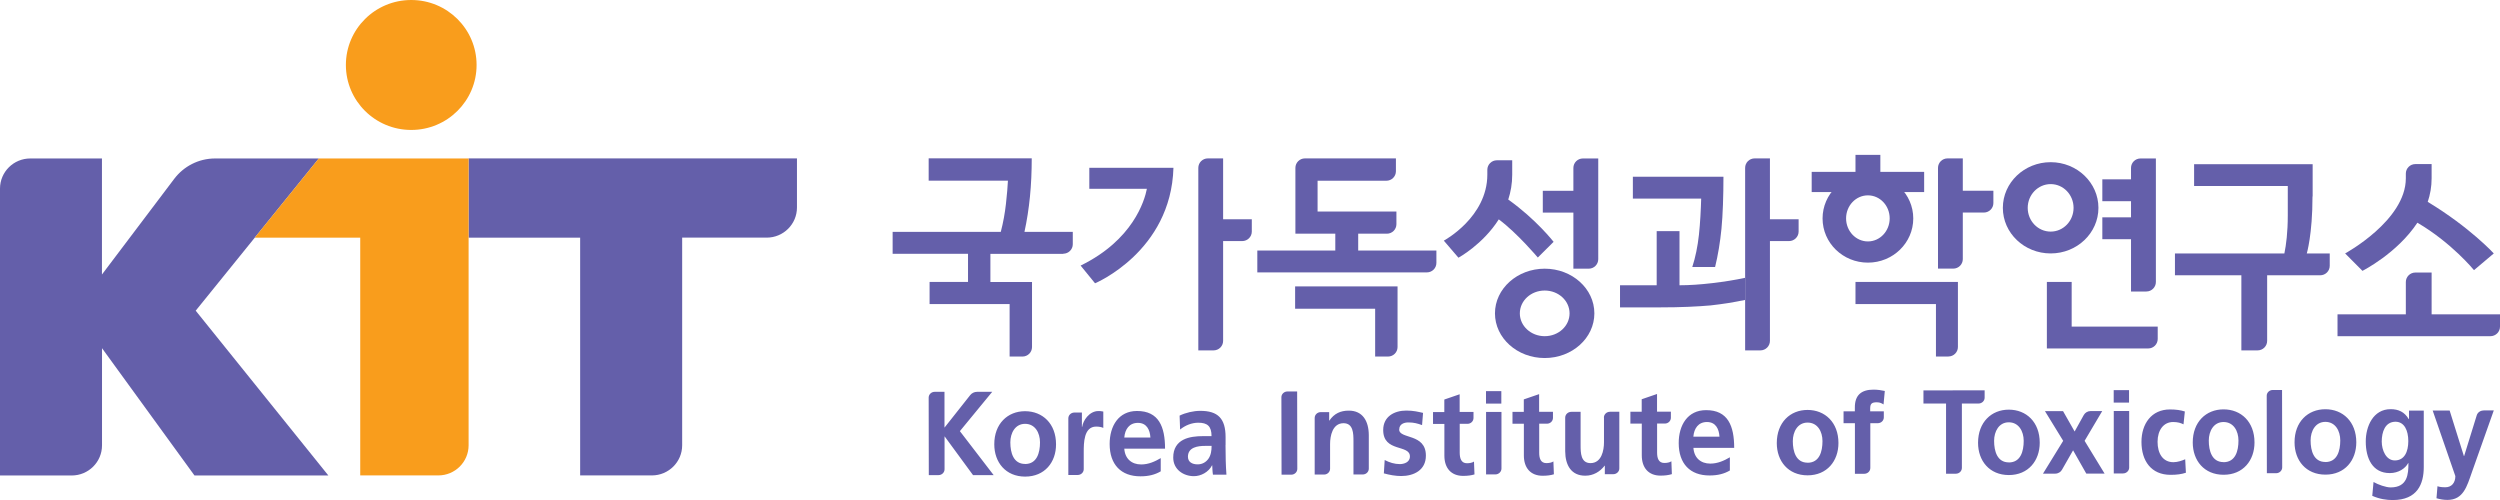 <svg width="150" height="30" viewBox="0 0 150 30" fill="none" xmlns="http://www.w3.org/2000/svg">
<g clip-path="url(#clip0_7492_26561)">
<path d="M28.116 9.508V14.262H34.809V28.525H39.112C40.116 28.525 40.93 27.715 40.93 26.717V14.258H46C47.005 14.258 47.818 13.449 47.818 12.45V9.504H28.116V9.508ZM19.126 9.508H12.907C11.907 9.508 11.017 9.989 10.457 10.726L6.117 16.471V9.508H1.818C0.814 9.508 0 10.317 0 11.316V28.529H4.302C5.307 28.529 6.121 27.72 6.121 26.721V20.892L11.669 28.529H19.702L11.742 18.641L19.126 9.512V9.508Z" fill="#645FAA"/>
<path d="M24.674 7.797C26.84 7.797 28.595 6.052 28.595 3.899C28.595 1.745 26.84 0 24.674 0C22.508 0 20.753 1.745 20.753 3.899C20.753 6.052 22.508 7.797 24.674 7.797ZM15.281 14.262H21.614V28.525H26.298C27.302 28.525 28.116 27.716 28.116 26.717V9.508H19.126L15.281 14.262Z" fill="#F99D1C"/>
<path d="M61.501 24.672C60.459 24.672 59.653 25.426 59.657 26.661C59.657 27.74 60.34 28.596 61.51 28.596C62.68 28.596 63.367 27.736 63.362 26.657C63.362 25.418 62.553 24.672 61.501 24.672ZM61.506 27.837C60.806 27.837 60.62 27.163 60.62 26.543C60.62 25.983 60.908 25.43 61.506 25.43C62.103 25.43 62.4 25.966 62.4 26.543C62.4 27.171 62.214 27.837 61.51 27.841L61.506 27.837ZM64.931 25.603H64.914V24.752H64.464C64.261 24.752 64.1 24.908 64.1 25.102V28.499H64.659C64.863 28.499 65.024 28.343 65.024 28.149V27.125C65.024 26.585 65.024 25.595 65.77 25.595C65.935 25.595 66.1 25.624 66.198 25.675V24.693C66.084 24.663 65.99 24.663 65.901 24.663C65.35 24.663 64.973 25.253 64.935 25.603H64.931ZM68.22 24.659C67.118 24.659 66.579 25.557 66.579 26.64C66.579 27.871 67.262 28.583 68.432 28.579C68.924 28.579 69.309 28.478 69.644 28.28V27.487C69.301 27.689 68.915 27.867 68.47 27.867C67.898 27.867 67.499 27.525 67.457 26.922H69.903C69.903 25.608 69.53 24.655 68.216 24.659H68.22ZM67.457 26.252C67.499 25.751 67.758 25.372 68.275 25.372C68.792 25.372 68.996 25.776 69.025 26.252H67.457ZM73.535 26.707V26.227C73.535 25.123 73.086 24.646 72.005 24.651C71.615 24.651 71.136 24.76 70.776 24.937L70.806 25.772C71.111 25.523 71.505 25.363 71.895 25.363C72.438 25.363 72.692 25.565 72.692 26.168H72.183C71.797 26.168 71.344 26.206 70.996 26.387C70.645 26.568 70.39 26.897 70.394 27.458C70.394 28.17 71.009 28.57 71.632 28.57C72.052 28.57 72.51 28.334 72.722 27.921H72.734C72.743 28.039 72.743 28.284 72.777 28.482H73.586C73.565 28.191 73.552 27.93 73.544 27.643C73.535 27.365 73.531 27.083 73.531 26.703L73.535 26.707ZM72.505 27.525C72.361 27.727 72.141 27.862 71.861 27.862C71.531 27.862 71.276 27.723 71.276 27.403C71.276 26.826 71.887 26.754 72.298 26.754H72.696C72.696 27.045 72.654 27.314 72.505 27.525ZM76.884 23.833L76.893 28.482H77.473C77.677 28.482 77.838 28.322 77.838 28.132L77.829 23.488H77.249C77.045 23.488 76.88 23.648 76.884 23.837V23.833ZM80.924 24.638C80.441 24.638 80.051 24.807 79.762 25.237H79.75V24.727H79.245C79.042 24.727 78.881 24.887 78.881 25.076V28.474H79.44C79.644 28.474 79.805 28.317 79.805 28.124V26.64C79.805 26.16 79.945 25.397 80.61 25.392C81.199 25.392 81.208 26.012 81.208 26.467V28.469H81.763C81.966 28.469 82.128 28.313 82.128 28.119V26.105C82.123 25.262 81.759 24.634 80.924 24.638ZM83.955 25.763C83.955 25.443 84.251 25.346 84.497 25.346C84.832 25.346 85.04 25.405 85.324 25.506L85.383 24.773C85.095 24.71 84.815 24.634 84.378 24.634C83.658 24.634 82.992 24.992 82.992 25.801C82.992 27.154 84.595 26.648 84.595 27.386C84.595 27.748 84.226 27.846 83.989 27.846C83.675 27.846 83.37 27.753 83.081 27.601L83.031 28.402C83.365 28.494 83.726 28.562 84.073 28.562C84.823 28.562 85.557 28.212 85.553 27.335C85.553 25.983 83.95 26.362 83.95 25.768L83.955 25.763ZM89.16 24.217H90.08V23.466H89.16V24.217ZM89.168 28.465H89.719C89.923 28.465 90.088 28.305 90.088 28.115V24.718H89.164V28.465H89.168ZM99.859 27.778C99.507 27.778 99.426 27.479 99.426 27.159V25.414H99.888C100.092 25.414 100.253 25.258 100.253 25.064V24.701H99.422V23.639L98.502 23.955V24.706H97.824V25.418H98.507V27.323C98.507 28.065 98.909 28.537 99.63 28.537C99.905 28.537 100.117 28.507 100.312 28.448L100.283 27.677C100.189 27.744 100.028 27.778 99.863 27.778H99.859ZM92.784 27.787C92.432 27.787 92.352 27.487 92.352 27.167V25.422H92.814C93.017 25.422 93.178 25.266 93.178 25.072V24.71H92.347V23.648L91.428 23.964V24.714H90.749V25.426H91.432V27.331C91.432 28.073 91.835 28.545 92.555 28.545C92.831 28.545 93.043 28.516 93.233 28.457L93.204 27.685C93.111 27.753 92.949 27.787 92.784 27.787ZM88.02 27.795C87.668 27.795 87.587 27.496 87.583 27.175V25.43H88.045C88.249 25.43 88.41 25.274 88.41 25.081V24.718H87.579V23.656L86.659 23.972V24.722H85.981V25.435H86.663V27.34C86.663 28.081 87.066 28.553 87.787 28.553C88.062 28.553 88.274 28.524 88.469 28.465L88.439 27.694C88.342 27.761 88.185 27.795 88.02 27.795ZM96.239 25.055V26.539C96.239 27.019 96.099 27.782 95.433 27.787C94.844 27.787 94.836 27.167 94.836 26.712V24.71H94.28C94.077 24.71 93.912 24.866 93.912 25.06V27.074C93.916 27.917 94.28 28.545 95.12 28.541C95.599 28.541 95.997 28.305 96.277 27.942H96.29V28.452H96.794C96.998 28.452 97.163 28.292 97.159 28.103V24.706H96.599C96.396 24.706 96.234 24.861 96.234 25.055H96.239ZM102.36 24.609C101.262 24.609 100.719 25.506 100.723 26.59C100.723 27.82 101.406 28.532 102.576 28.528C103.072 28.528 103.453 28.427 103.792 28.229V27.437C103.449 27.639 103.063 27.816 102.618 27.816C102.046 27.816 101.647 27.475 101.605 26.872H104.051C104.051 25.557 103.678 24.604 102.364 24.609H102.36ZM101.601 26.202C101.643 25.7 101.902 25.321 102.419 25.321C102.936 25.321 103.14 25.726 103.169 26.202H101.601ZM108.451 24.596C107.408 24.596 106.607 25.35 106.607 26.585C106.607 27.664 107.289 28.52 108.455 28.52C109.621 28.52 110.307 27.66 110.307 26.581C110.307 25.342 109.498 24.596 108.451 24.596ZM108.455 27.761C107.756 27.761 107.569 27.087 107.569 26.467C107.569 25.907 107.857 25.355 108.455 25.355C109.053 25.355 109.349 25.89 109.349 26.467C109.349 27.095 109.167 27.761 108.459 27.765L108.455 27.761ZM112.613 24.137C112.813 24.137 112.931 24.217 113.012 24.267L113.088 23.458C112.91 23.416 112.647 23.378 112.414 23.378C111.685 23.378 111.287 23.703 111.291 24.453V24.68H110.613V25.392H111.295V28.427H111.855C112.058 28.427 112.219 28.271 112.219 28.077V25.392H112.664C112.868 25.392 113.029 25.237 113.029 25.043V24.68H112.211V24.512C112.211 24.221 112.304 24.137 112.613 24.137ZM59.526 23.509H58.627C58.458 23.509 58.305 23.589 58.212 23.707L56.669 25.658V23.509H56.084C55.881 23.509 55.72 23.665 55.72 23.858L55.728 28.507H56.309C56.512 28.507 56.673 28.347 56.673 28.157V26.189H56.682L58.382 28.507H59.619L57.593 25.869L59.53 23.513L59.526 23.509ZM133.409 24.562C132.366 24.562 131.561 25.317 131.565 26.552C131.565 27.631 132.248 28.486 133.418 28.486C134.588 28.486 135.27 27.626 135.27 26.547C135.27 25.308 134.465 24.562 133.413 24.562H133.409ZM133.413 27.727C132.714 27.727 132.527 27.053 132.527 26.434C132.527 25.873 132.816 25.321 133.413 25.321C134.011 25.321 134.308 25.856 134.308 26.434C134.308 27.061 134.126 27.727 133.418 27.732L133.413 27.727ZM136.003 23.745L136.012 28.393H136.567C136.771 28.393 136.932 28.233 136.932 28.044L136.923 23.399H136.368C136.164 23.399 135.999 23.559 136.003 23.749V23.745ZM126.822 24.158H127.742V23.407H126.822V24.158ZM126.83 28.406H127.382C127.585 28.406 127.75 28.246 127.75 28.056V24.659H126.826V28.406H126.83ZM119.078 23.858V23.42L115.407 23.424V24.212H116.763V28.423H117.348C117.552 28.423 117.713 28.267 117.713 28.073V24.212H118.709C118.912 24.212 119.078 24.056 119.078 23.863V23.858ZM120.527 24.579C119.485 24.579 118.683 25.334 118.683 26.568C118.683 27.647 119.366 28.503 120.532 28.503C121.697 28.503 122.384 27.643 122.384 26.564C122.384 25.325 121.579 24.579 120.527 24.579ZM120.532 27.744C119.832 27.744 119.646 27.07 119.646 26.45C119.646 25.89 119.934 25.338 120.527 25.338C121.121 25.338 121.422 25.873 121.422 26.45C121.422 27.078 121.239 27.744 120.532 27.748V27.744ZM130.408 27.732C129.764 27.732 129.454 27.201 129.454 26.509C129.454 25.806 129.815 25.321 130.387 25.321C130.671 25.321 130.849 25.38 131.01 25.46L131.091 24.689C130.836 24.609 130.569 24.567 130.196 24.567C129.09 24.567 128.488 25.426 128.488 26.514C128.488 27.656 129.073 28.49 130.234 28.49C130.612 28.49 130.887 28.452 131.154 28.364L131.112 27.555C130.955 27.626 130.667 27.732 130.404 27.732H130.408ZM139.517 24.554C138.475 24.554 137.669 25.308 137.673 26.543C137.673 27.622 138.356 28.478 139.526 28.478C140.696 28.478 141.378 27.618 141.378 26.539C141.378 25.3 140.569 24.554 139.522 24.554H139.517ZM139.522 27.719C138.822 27.719 138.636 27.045 138.636 26.425C138.636 25.865 138.924 25.312 139.522 25.312C140.119 25.312 140.416 25.848 140.416 26.425C140.416 27.053 140.234 27.719 139.526 27.723L139.522 27.719ZM144.536 25.144H144.523C144.269 24.714 143.905 24.55 143.438 24.55C142.383 24.55 141.942 25.595 141.946 26.497C141.946 27.5 142.349 28.389 143.392 28.385C143.909 28.385 144.32 28.107 144.489 27.787H144.506C144.506 28.436 144.46 29.241 143.442 29.245C143.154 29.245 142.692 29.08 142.412 28.92L142.336 29.75C142.777 29.944 143.197 30.003 143.561 30.003C145.045 30.003 145.426 29.038 145.426 28.023V24.638H144.54V25.148L144.536 25.144ZM143.688 27.626C143.159 27.626 142.904 27.003 142.904 26.493C142.904 25.919 143.103 25.308 143.727 25.304C144.261 25.304 144.498 25.827 144.498 26.467C144.498 27.108 144.265 27.626 143.688 27.626ZM149.008 24.63C148.817 24.63 148.656 24.752 148.605 24.916L147.847 27.365H147.834L146.978 24.63H145.96L147.321 28.566C147.321 28.967 147.096 29.236 146.723 29.236C146.499 29.236 146.367 29.215 146.249 29.173L146.189 29.894C146.401 29.957 146.622 29.995 146.842 29.995C147.804 29.995 148.016 29.177 148.309 28.347L149.627 24.625H149.004L149.008 24.63ZM126.131 24.663H125.44C125.262 24.663 125.105 24.76 125.025 24.904L124.478 25.89L123.783 24.668H122.698L123.791 26.45L122.579 28.419H123.308C123.49 28.419 123.647 28.322 123.723 28.178L124.385 27.019L125.177 28.415H126.275L125.076 26.45L126.131 24.668V24.663Z" fill="#645FAA"/>
<path d="M63.795 15.231H59.424V16.921H61.921V20.824C61.921 21.14 61.663 21.393 61.349 21.393H60.577V18.244H55.775V16.917H58.081V15.227H53.558V13.912H60.047C60.192 13.36 60.293 12.799 60.357 12.23C60.42 11.661 60.459 11.197 60.476 10.839H55.72V9.499H61.904C61.904 10.296 61.87 11.058 61.798 11.792C61.726 12.521 61.616 13.229 61.468 13.912H64.367V14.654C64.367 14.97 64.108 15.223 63.795 15.223V15.231Z" fill="#645FAA"/>
<path d="M85.603 16.344H75.439V15.034H80.118V14.022H77.724V10.073C77.724 9.757 77.982 9.504 78.296 9.504H83.755V10.275C83.755 10.591 83.497 10.844 83.183 10.844H79.055V12.694H83.785V13.453C83.785 13.769 83.526 14.022 83.213 14.022H81.492V15.034H86.184V15.775C86.184 16.091 85.926 16.344 85.612 16.344H85.603ZM83.281 21.393H82.509V18.523H77.707V17.183H83.853V20.825C83.853 21.141 83.594 21.393 83.281 21.393Z" fill="#645FAA"/>
<path d="M104.704 17.996C104.365 18.068 104.03 18.127 103.703 18.182C103.377 18.232 103.021 18.283 102.635 18.325C102.245 18.359 101.804 18.388 101.308 18.409C100.812 18.43 100.232 18.443 99.566 18.443H97.201V17.116H99.401V13.866H100.77V17.116C101.355 17.116 102.008 17.073 102.724 16.989C103.441 16.905 104.102 16.799 104.704 16.669V17.996ZM103.407 10.6C103.407 11.746 103.368 12.905 103.288 13.727C103.207 14.544 103.08 15.307 102.906 16.02H101.537C101.728 15.434 101.859 14.789 101.936 14.089C102.012 13.39 102.054 12.547 102.071 11.915H97.972V10.604H103.407V10.6Z" fill="#645FAA"/>
<path d="M108.701 11.523V10.313H115.449V11.523H108.701ZM116.903 21.393H116.157V18.245H111.329V16.917H117.475V20.82C117.475 21.136 117.217 21.389 116.903 21.389V21.393ZM111.329 9.293H112.821V10.92H111.329V9.293Z" fill="#645FAA"/>
<path d="M65.359 11.329H68.813C68.674 12.045 67.978 14.401 64.837 15.935L65.702 16.997C65.702 16.997 70.263 15.097 70.407 10.068H65.359V11.324V11.329Z" fill="#645FAA"/>
<path d="M73.387 9.504H72.472C72.154 9.504 71.899 9.757 71.899 10.073V21.023H72.815C73.133 21.023 73.387 20.765 73.387 20.454V14.465H74.532C74.85 14.465 75.108 14.207 75.108 13.896V13.154H73.387V9.504Z" fill="#645FAA"/>
<path d="M106.196 9.504H105.28C104.962 9.504 104.708 9.757 104.708 10.073V21.023H105.624C105.941 21.023 106.196 20.765 106.196 20.454V14.465H107.34C107.658 14.465 107.917 14.207 107.917 13.896V13.154H106.196V9.504Z" fill="#645FAA"/>
<path d="M124.304 16.917H122.812V20.908H128.891C129.208 20.908 129.463 20.651 129.463 20.339V19.598H124.3V16.917H124.304Z" fill="#645FAA"/>
<path d="M123.041 9.731C121.456 9.731 120.171 10.958 120.171 12.471C120.171 13.984 121.456 15.206 123.041 15.206C124.626 15.206 125.906 13.98 125.906 12.471C125.906 10.962 124.622 9.731 123.041 9.731ZM123.041 13.896C122.278 13.896 121.663 13.259 121.663 12.471C121.663 11.683 122.282 11.046 123.041 11.046C123.8 11.046 124.414 11.683 124.414 12.471C124.414 13.259 123.8 13.896 123.041 13.896Z" fill="#645FAA"/>
<path d="M138.759 11.788V9.85H131.646V11.16H137.267V12.926C137.267 13.946 137.169 14.692 137.063 15.207H130.497V16.517H134.482V21.023H135.457C135.774 21.023 136.029 20.766 136.029 20.454V16.517H139.212C139.53 16.517 139.784 16.26 139.784 15.948V15.207H138.407C138.407 15.207 138.75 14.064 138.75 11.784L138.759 11.788Z" fill="#645FAA"/>
<path d="M145.897 18.86V16.352H144.922C144.604 16.352 144.35 16.61 144.35 16.922V18.86H140.251V20.171H149.428C149.741 20.171 150 19.914 150 19.602V18.86H145.897Z" fill="#645FAA"/>
<path d="M127.861 17.49H128.78C129.098 17.49 129.353 17.233 129.353 16.921V9.508H128.433C128.115 9.508 127.861 9.761 127.861 10.077V10.76H126.14V12.07H127.861V13.04H126.14V14.351H127.861V17.486V17.49Z" fill="#645FAA"/>
<path d="M145.045 13.364C147.101 14.565 148.44 16.209 148.44 16.209L149.627 15.206C149.627 15.206 148.198 13.642 145.664 12.112C145.812 11.674 145.897 11.202 145.897 10.7V9.845H144.922C144.604 9.845 144.35 10.102 144.35 10.414V10.7C144.35 13.229 140.708 15.206 140.708 15.206L141.747 16.251C141.747 16.251 143.828 15.206 145.045 13.36V13.364Z" fill="#645FAA"/>
<path d="M92.682 16.121C91.038 16.121 89.698 17.322 89.698 18.802C89.698 20.281 91.033 21.482 92.682 21.482C94.331 21.482 95.662 20.281 95.662 18.802C95.662 17.322 94.327 16.121 92.682 16.121ZM92.682 20.171C91.86 20.171 91.19 19.56 91.19 18.802C91.19 18.043 91.856 17.432 92.682 17.432C93.509 17.432 94.174 18.043 94.174 18.802C94.174 19.56 93.509 20.171 92.682 20.171Z" fill="#645FAA"/>
<path d="M92.267 15.454L93.216 14.51C93.216 14.51 92.169 13.162 90.495 11.973C90.644 11.518 90.733 11.021 90.733 10.481V9.617H89.813C89.495 9.617 89.24 9.874 89.24 10.186V10.477C89.24 13.04 86.629 14.439 86.629 14.439L87.507 15.463C87.507 15.463 88.969 14.671 89.927 13.162C91.046 13.996 92.267 15.45 92.267 15.45V15.454Z" fill="#645FAA"/>
<path d="M94.403 10.077V11.447H92.568V12.757H94.403V16.121H95.323C95.641 16.121 95.895 15.864 95.895 15.552V9.508H94.975C94.658 9.508 94.403 9.761 94.403 10.077Z" fill="#645FAA"/>
<path d="M117.772 9.504H116.852C116.534 9.504 116.28 9.761 116.28 10.073V16.117H117.196C117.514 16.117 117.768 15.86 117.768 15.548V12.753H119.031C119.349 12.753 119.603 12.496 119.603 12.184V11.443H117.768V9.504H117.772Z" fill="#645FAA"/>
<path d="M112.075 10.452C110.57 10.452 109.354 11.641 109.354 13.107C109.354 14.574 110.57 15.758 112.075 15.758C113.58 15.758 114.796 14.57 114.796 13.107C114.796 11.645 113.576 10.452 112.075 10.452ZM112.075 14.486C111.354 14.486 110.765 13.866 110.765 13.103C110.765 12.34 111.35 11.721 112.075 11.721C112.8 11.721 113.381 12.34 113.381 13.103C113.381 13.866 112.796 14.486 112.075 14.486Z" fill="#645FAA"/>
</g>
<defs>
<clipPath id="clip0_7492_26561">
<rect width="150" height="30" fill="white"/>
</clipPath>
</defs>
</svg>
